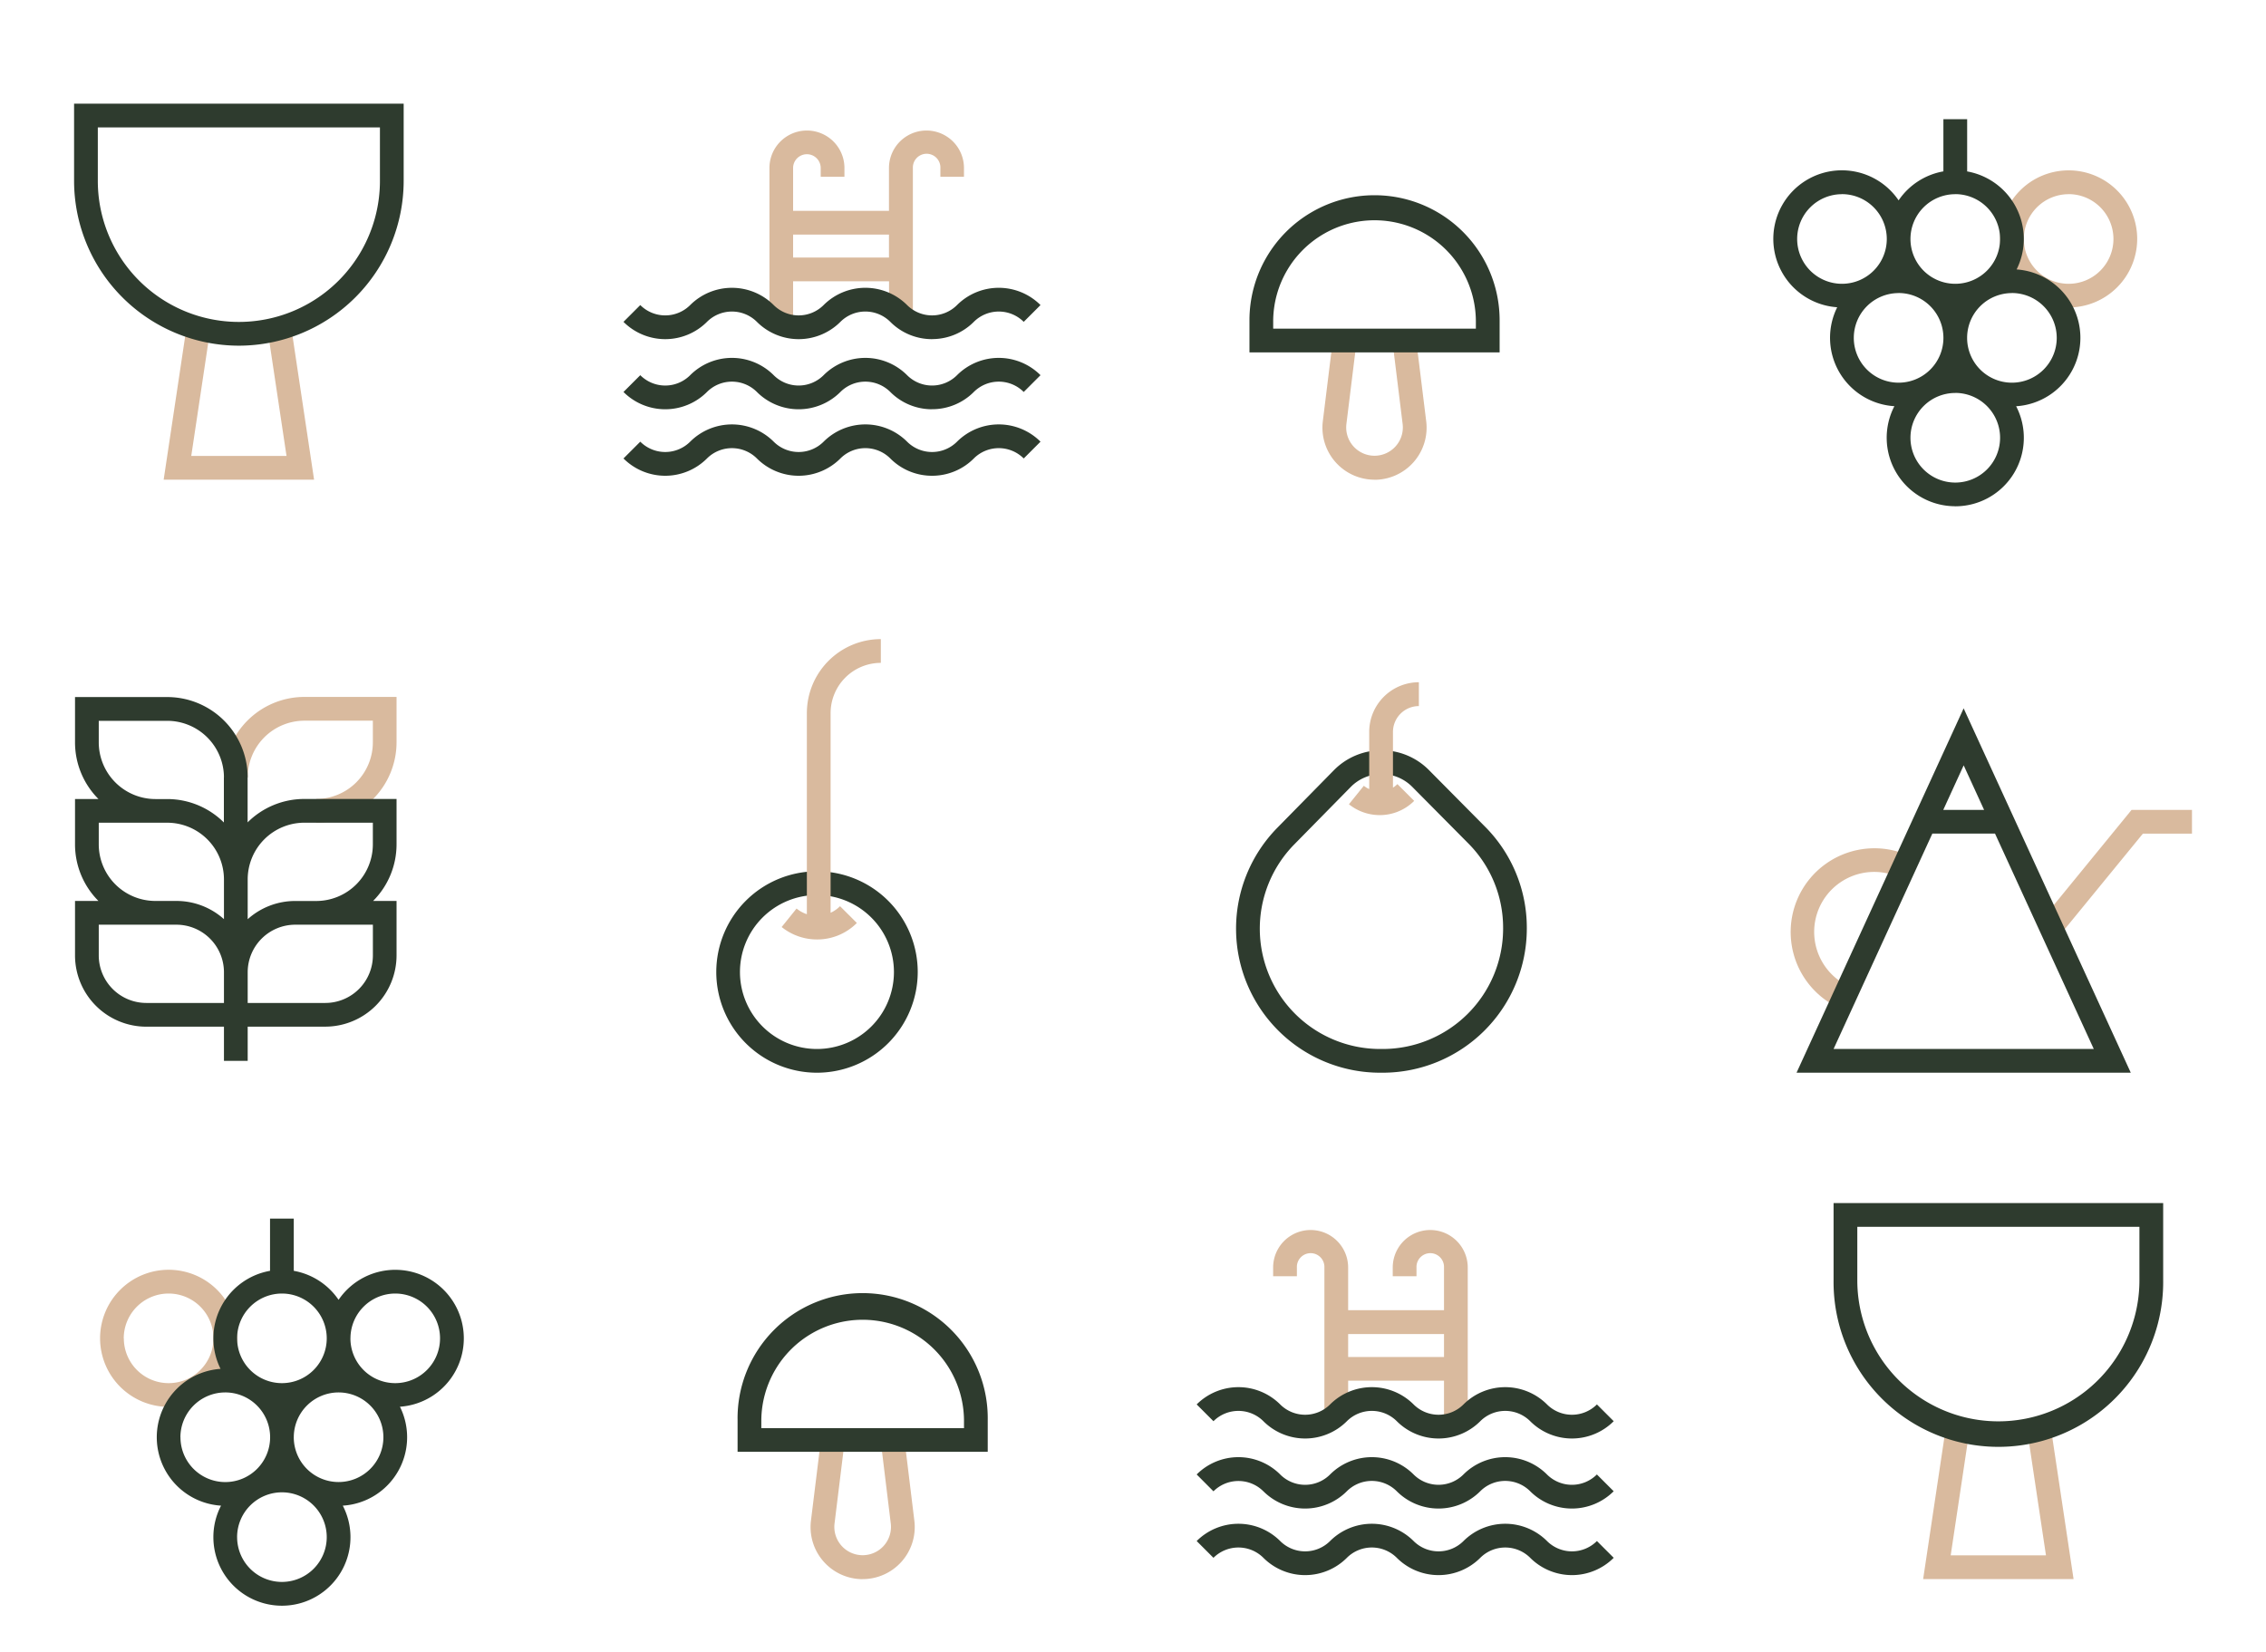 <svg id="Capa_1" data-name="Capa 1" xmlns="http://www.w3.org/2000/svg" viewBox="0 0 1200 875"><defs><style>.cls-1{fill:#d9ba9e;}.cls-2{fill:#2e3b2e;}</style></defs><path class="cls-1" d="M973.76,533.82a44.36,44.36,0,0,1,37.51-80.4l-5.32,11.4a31.78,31.78,0,0,0-26.87,57.61ZM1091,495.12l-9.74-7.95L1128.8,429h32v12.57h-26Z"/><path class="cls-2" d="M1128.39,568.2h-177l88.49-193ZM971,555.63h137.8l-52.31-114.1h-33.18ZM1029.08,429h21.64l-10.82-23.61Z"/><path class="cls-1" d="M1095.48,162.86a36.31,36.31,0,1,1,36.31-36.3A36.35,36.35,0,0,1,1095.48,162.86Zm0-60a23.73,23.73,0,1,0,23.73,23.73A23.75,23.75,0,0,0,1095.48,102.83Z"/><path class="cls-2" d="M1035.45,268.15a36.29,36.29,0,0,1-32.24-53,36.3,36.3,0,0,1-30.28-52.4,36.31,36.31,0,1,1,32.51-56.62,36.31,36.31,0,0,1,23.72-15.36V63.13h12.58V90.8a36.36,36.36,0,0,1,30,35.76,36,36,0,0,1-3.81,16.16,36.31,36.31,0,0,1-.25,72.46,36.29,36.29,0,0,1-32.25,53Zm0-60a23.73,23.73,0,1,0,23.73,23.73A23.76,23.76,0,0,0,1035.45,208.12Zm30-52.91a23.73,23.73,0,1,0,23.73,23.73A23.76,23.76,0,0,0,1065.47,155.21Zm-60,0a23.73,23.73,0,1,0,23.72,23.73A23.76,23.76,0,0,0,1005.44,155.21Zm30-52.38a23.73,23.73,0,1,0,23.73,23.73A23.76,23.76,0,0,0,1035.45,102.83Zm-60,0a23.73,23.73,0,1,0,23.73,23.73A23.76,23.76,0,0,0,975.42,102.83Z"/><path class="cls-1" d="M420,171.07H407.47V89a19.86,19.86,0,0,1,39.72,0v4.62H434.62V89A7.29,7.29,0,0,0,420,89v22.69h50.77V89a19.86,19.86,0,1,1,39.72,0v4.62H498V89a7.29,7.29,0,1,0-14.57,0v76.64H470.81V149H420Zm0-34.64h50.77V124.27H420Z"/><path class="cls-2" d="M432.64,568.2A53.34,53.34,0,1,1,486,514.86,53.4,53.4,0,0,1,432.64,568.2Zm0-94.11a40.77,40.77,0,1,0,40.76,40.77A40.82,40.82,0,0,0,432.64,474.09ZM493.59,252a31.06,31.06,0,0,1-22.11-9.16,18.7,18.7,0,0,0-26.43,0,31.26,31.26,0,0,1-44.22,0,18.73,18.73,0,0,0-26.44,0,31.25,31.25,0,0,1-44.21,0l8.89-8.89a18.7,18.7,0,0,0,26.43,0,31.31,31.31,0,0,1,44.22,0,18.71,18.71,0,0,0,26.44,0,31.29,31.29,0,0,1,44.21,0,18.71,18.71,0,0,0,26.44,0,31.29,31.29,0,0,1,44.21,0l-8.89,8.89a18.71,18.71,0,0,0-26.43,0A31.06,31.06,0,0,1,493.59,252Zm0-35.22a31.06,31.06,0,0,1-22.11-9.16,18.7,18.7,0,0,0-26.43,0,31.26,31.26,0,0,1-44.22,0,18.71,18.71,0,0,0-26.44,0,31.25,31.25,0,0,1-44.21,0l8.89-8.89a18.67,18.67,0,0,0,26.43,0,31.26,31.26,0,0,1,44.22,0,18.69,18.69,0,0,0,26.44,0,31.25,31.25,0,0,1,44.21,0,18.69,18.69,0,0,0,26.44,0,31.25,31.25,0,0,1,44.21,0l-8.89,8.89a18.7,18.7,0,0,0-26.43,0A31.06,31.06,0,0,1,493.59,216.75Zm0-37.14a31.06,31.06,0,0,1-22.11-9.16,18.7,18.7,0,0,0-26.43,0,31.26,31.26,0,0,1-44.22,0,18.73,18.73,0,0,0-26.44,0,31.25,31.25,0,0,1-44.21,0l8.89-8.89a18.7,18.7,0,0,0,26.43,0,31.31,31.31,0,0,1,44.22,0,18.71,18.71,0,0,0,26.44,0,31.29,31.29,0,0,1,44.21,0,18.71,18.71,0,0,0,26.44,0,31.29,31.29,0,0,1,44.21,0l-8.89,8.89a18.72,18.72,0,0,0-26.43,0A31.06,31.06,0,0,1,493.59,179.61Z"/><path class="cls-1" d="M432.64,497.62a29.88,29.88,0,0,1-18.7-6.59l7.89-9.79a17.21,17.21,0,0,0,5.46,3V377.71a39.22,39.22,0,0,1,39.17-39.18v12.58a26.63,26.63,0,0,0-26.6,26.6V483.47a17.1,17.1,0,0,0,5-3.47l8.9,8.89A29.62,29.62,0,0,1,432.64,497.62ZM167.45,435.77V423.19a30,30,0,0,0,30-30V381.74H161.18a30.06,30.06,0,0,0-30,30H118.6a42.64,42.64,0,0,1,42.58-42.59H210v24A42.63,42.63,0,0,1,167.45,435.77Z"/><path class="cls-2" d="M732.25,568.2h-1.39a76.29,76.29,0,0,1-54.43-129.74L706.36,408a35.36,35.36,0,0,1,50.36-.11l29.73,30a75.82,75.82,0,0,1,22.1,53.69v.35A76.38,76.38,0,0,1,732.25,568.2ZM731.6,410a22.93,22.93,0,0,0-16.27,6.82L685.4,447.27a63.72,63.72,0,0,0,45.46,108.36h1.39A63.79,63.79,0,0,0,796,491.91v-.35a63.33,63.33,0,0,0-18.45-44.84l-29.73-30A22.93,22.93,0,0,0,731.6,410ZM131.17,561.91H118.6V543.82H77.48a37.78,37.78,0,0,1-37.75-37.74V477.22h12.4a42.44,42.44,0,0,1-12.4-30v-24h12.4a42.48,42.48,0,0,1-12.4-30v-24H88.58a42.63,42.63,0,0,1,42.59,42.59H118.6a30.06,30.06,0,0,0-30-30H52.3v11.44a30.06,30.06,0,0,0,30,30h6.26a42.48,42.48,0,0,1,30,12.4V411.76h12.57V435.6a42.47,42.47,0,0,1,30-12.4H210v24a42.44,42.44,0,0,1-12.4,30H210v28.86a37.78,37.78,0,0,1-37.75,37.74H131.17Zm0-30.66h41.12a25.21,25.21,0,0,0,25.18-25.17V489.8H156.34A25.2,25.2,0,0,0,131.17,515ZM52.3,489.8v16.28a25.21,25.21,0,0,0,25.18,25.17H118.6V515A25.2,25.2,0,0,0,93.43,489.8Zm78.87-24v21.09a37.58,37.58,0,0,1,25.17-9.65h11.11a30,30,0,0,0,30-30V435.77H161.18A30.05,30.05,0,0,0,131.17,465.78ZM82.32,477.22H93.43a37.62,37.62,0,0,1,25.17,9.64V465.78a30.06,30.06,0,0,0-30-30H52.3v11.44A30,30,0,0,0,82.32,477.22Z"/><path class="cls-1" d="M730.59,431.75A26,26,0,0,1,714.35,426l7.89-9.79a13.61,13.61,0,0,0,2.85,1.76V387.67a26.33,26.33,0,0,1,26.3-26.3V374a13.73,13.73,0,0,0-13.72,13.72v29.48a13.56,13.56,0,0,0,2.35-1.88l8.89,8.89A25.75,25.75,0,0,1,730.59,431.75ZM166.33,254.09H86.67L98.84,173l12.44,1.87-10,66.64h50.45l-10-66.64L154.16,173Z"/><path class="cls-2" d="M126.5,183.1A87.37,87.37,0,0,1,39.23,95.82V54.9H213.77V95.82A87.37,87.37,0,0,1,126.5,183.1ZM51.8,67.48V95.82a74.7,74.7,0,1,0,149.4,0V67.48Z"/><path class="cls-1" d="M727.91,254.09a27.59,27.59,0,0,1-27.38-31l5.27-42.76,12.48,1.54L713,224.67a15,15,0,1,0,29.8,0l-5.27-42.75L750,180.38l5.27,42.75a27.59,27.59,0,0,1-27.38,31Z"/><path class="cls-2" d="M794.15,186.65H661.67v-17a66.24,66.24,0,0,1,132.48,0ZM674.24,174.08H781.57v-4.47a53.67,53.67,0,0,0-107.33,0Z"/><path class="cls-1" d="M53,708.9a36.31,36.31,0,1,1,36.31,36.3A36.35,36.35,0,0,1,53,708.9Zm12.58,0a23.73,23.73,0,1,0,23.73-23.73A23.76,23.76,0,0,0,65.53,708.9Z"/><path class="cls-2" d="M113,814.19a36,36,0,0,1,4.06-16.67,36.31,36.31,0,0,1-.26-72.46A36.3,36.3,0,0,1,143,673.14V645.47h12.57v27.67a36.35,36.35,0,0,1,23.73,15.36,36.3,36.3,0,1,1,32.5,56.62,36.3,36.3,0,0,1-30.27,52.4A36.3,36.3,0,1,1,113,814.19Zm12.57,0a23.73,23.73,0,1,0,23.73-23.73A23.76,23.76,0,0,0,125.56,814.19Zm-30-52.91a23.74,23.74,0,1,0,23.73-23.73A23.76,23.76,0,0,0,95.54,761.28Zm60,0a23.73,23.73,0,1,0,23.73-23.73A23.75,23.75,0,0,0,155.58,761.28Zm-30-52.38a23.73,23.73,0,1,0,23.73-23.73A23.76,23.76,0,0,0,125.56,708.9Zm60,0a23.73,23.73,0,1,0,23.73-23.73A23.76,23.76,0,0,0,185.59,708.9Z"/><path class="cls-1" d="M764.7,731.34H713.93V748H701.36V671.34a7.29,7.29,0,1,0-14.57,0V676H674.21v-4.62a19.86,19.86,0,1,1,39.72,0V694H764.7V671.34a7.29,7.29,0,1,0-14.57,0V676H737.55v-4.62a19.86,19.86,0,0,1,39.72,0v82.07H764.7Zm0-24.73H713.93v12.16H764.7Z"/><path class="cls-2" d="M698.77,1097.2a53.34,53.34,0,1,1,53.34,53.34A53.4,53.4,0,0,1,698.77,1097.2Zm12.57,0a40.77,40.77,0,1,0,40.77-40.77A40.82,40.82,0,0,0,711.34,1097.2ZM669.05,825.15a18.73,18.73,0,0,0-26.44,0l-8.89-8.89a31.31,31.31,0,0,1,44.22,0,18.7,18.7,0,0,0,26.43,0,31.31,31.31,0,0,1,44.22,0,18.7,18.7,0,0,0,26.43,0,31.31,31.31,0,0,1,44.22,0,18.71,18.71,0,0,0,26.44,0l8.89,8.89a31.26,31.26,0,0,1-44.22,0,18.73,18.73,0,0,0-26.44,0,31.25,31.25,0,0,1-44.21,0,18.72,18.72,0,0,0-26.44,0,31.25,31.25,0,0,1-44.21,0Zm0-35.22a18.71,18.71,0,0,0-26.44,0L633.72,781a31.26,31.26,0,0,1,44.22,0,18.67,18.67,0,0,0,26.43,0,31.26,31.26,0,0,1,44.22,0A18.67,18.67,0,0,0,775,781a31.26,31.26,0,0,1,44.22,0,18.69,18.69,0,0,0,26.44,0l8.89,8.89a31.26,31.26,0,0,1-44.22,0,18.71,18.71,0,0,0-26.44,0,31.25,31.25,0,0,1-44.21,0,18.71,18.71,0,0,0-26.44,0,31.25,31.25,0,0,1-44.21,0Zm0-37.14a18.73,18.73,0,0,0-26.44,0l-8.89-8.89a31.31,31.31,0,0,1,44.22,0,18.7,18.7,0,0,0,26.43,0,31.31,31.31,0,0,1,44.22,0,18.7,18.7,0,0,0,26.43,0,31.31,31.31,0,0,1,44.22,0,18.71,18.71,0,0,0,26.44,0l8.89,8.89a31.26,31.26,0,0,1-44.22,0,18.73,18.73,0,0,0-26.44,0,31.25,31.25,0,0,1-44.21,0,18.72,18.72,0,0,0-26.44,0,31.25,31.25,0,0,1-44.21,0Z"/><path class="cls-1" d="M435.83,1006.5l8.89-8.89a13.63,13.63,0,0,0,2.36,1.88V970a13.74,13.74,0,0,0-13.72-13.72V943.71A26.32,26.32,0,0,1,459.65,970v30.32a13.36,13.36,0,0,0,2.85-1.76l7.89,9.79a25.89,25.89,0,0,1-34.56-1.86Zm594.75-251.16,12.44,1.87-10,66.64h50.46l-10-66.64,12.44-1.87,12.17,81.09h-79.66Z"/><path class="cls-2" d="M971,678.16V637.24h174.55v40.92a87.28,87.28,0,1,1-174.55,0Zm12.57-28.34v28.34a74.7,74.7,0,0,0,149.4,0V649.82Z"/><path class="cls-1" d="M456.83,836.43a27.58,27.58,0,0,0,27.38-30.95L479,762.72l-12.48,1.54L471.73,807a15,15,0,1,1-29.79,0l5.26-42.75-12.48-1.54-5.26,42.75a27.59,27.59,0,0,0,27.37,31Z"/><path class="cls-2" d="M390.6,752a66.24,66.24,0,1,1,132.47,0v17H390.6Zm119.9,0a53.67,53.67,0,0,0-107.33,0v4.47H510.5Z"/></svg>